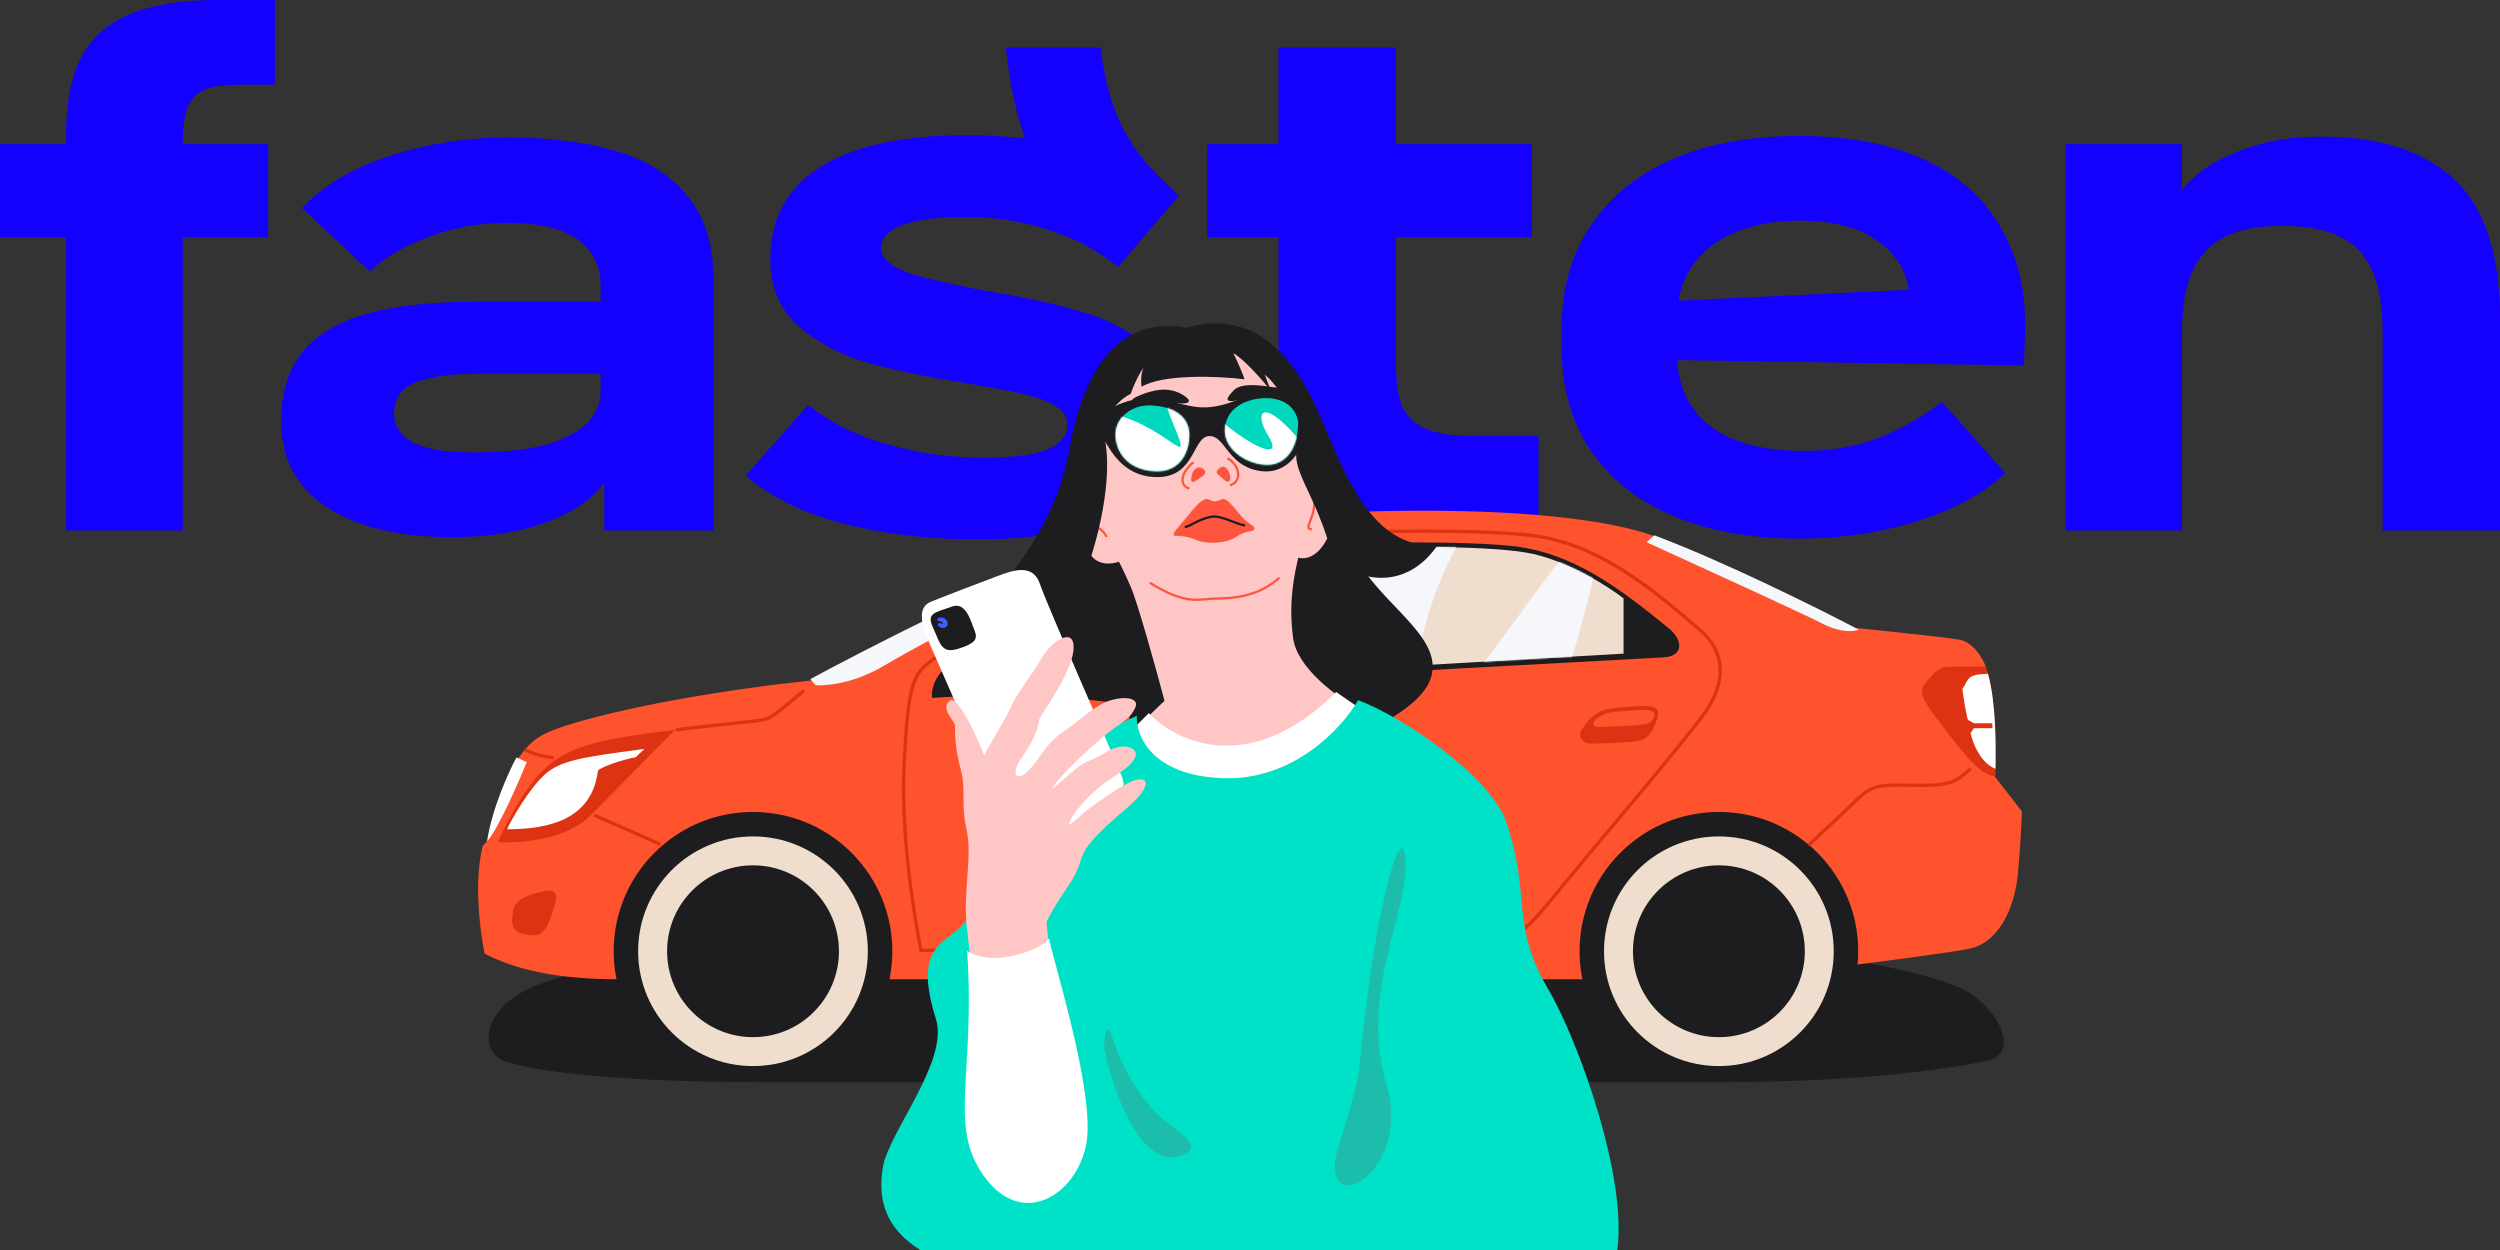 <svg xmlns="http://www.w3.org/2000/svg" fill="none" viewBox="0 0 1600 800"><rect x="0" y="0" width="1600" height="800" fill="#333333" stroke="none"/><g clip-path="url(#a)"><path fill="#1400FF" d="M175.92 54.203V0h-36.61c-23.773 0-42.791 3.17-57.055 9.51-13.947 6.022-24.09 15.214-30.43 27.576s-9.509 28.528-9.509 48.497v6.656H0v59.433h42.316v187.807h74.647V151.672h54.678V92.239h-54.678v-.475c0-10.46 1.11-18.385 3.329-23.773 2.535-5.389 6.339-9.034 11.411-10.936 5.071-1.902 12.52-2.852 22.346-2.852h21.871ZM863.409 329.97c16.165 6.34 39.146 9.51 68.941 9.51h52.301v-60.384h-39.939c-14.264 0-25.041-1.585-32.331-4.755-7.29-3.169-12.362-8.082-15.215-14.739-2.536-6.973-3.803-16.641-3.803-29.003v-78.926h87.009V92.24h-87.009V30.43H818.24v61.81h-45.644v59.433h45.644v83.681c0 26.626 3.487 47.387 10.46 62.285 6.973 14.898 18.543 25.675 34.709 32.331Z"/><path fill="#1400FF" fill-rule="evenodd" d="M1151.15 344.709c-31.06 0-58-4.913-80.83-14.739-22.82-9.826-40.41-23.931-52.77-42.316-12.05-18.384-18.07-40.256-18.07-65.613v-12.362c0-25.041 6.18-46.754 18.54-65.139 12.37-18.701 29.96-32.965 52.78-42.791 22.82-9.826 49.76-14.74 80.83-14.74 31.06 0 57.37 4.914 78.92 14.74 21.88 9.826 38.2 23.932 48.98 42.316 11.09 18.068 16.64 39.78 16.64 65.138 0 3.804-.16 7.766-.48 11.887 0 3.803-.16 8.082-.47 12.837l-221.87-3.467c.75 11.529 3.86 21.401 9.34 29.617 6.34 9.51 15.53 16.641 27.57 21.396 12.05 4.755 26.79 7.132 44.22 7.132 16.8 0 32.49-2.694 47.07-8.083 14.58-5.705 28.37-13.471 41.37-23.297l40.41 45.644c-13.31 12.679-31.86 22.822-55.63 30.429-23.77 7.608-49.29 11.411-76.55 11.411Zm-68.46-174.018c-4.27 6.393-7.1 13.645-8.49 21.757l147.36-6.999c-1.6-11.925-7.63-21.916-18.11-29.973-12.04-9.509-29.32-14.264-51.82-14.264-15.85 0-29.64 2.536-41.37 7.608-11.73 4.754-20.92 12.045-27.57 21.871Z" clip-rule="evenodd"/><path fill="#1400FF" d="M1321.86 92.24h74.64v29.238c3.22-3.904 7.03-7.627 11.41-11.171 8.56-6.657 19.34-12.045 32.34-16.166 12.99-4.437 28.05-6.656 45.16-6.656 26.63 0 48.34 4.437 65.14 13.313 17.12 8.558 29.64 21.395 37.56 38.512 7.93 17.117 11.89 38.354 11.89 63.712v136.457h-75.12V212.055c0-24.09-5.07-41.365-15.22-51.825-9.82-10.46-26.15-15.69-48.97-15.69-15.53 0-27.89 2.377-37.09 7.132-9.19 4.755-16 12.045-20.44 21.871-4.44 9.509-6.66 22.347-6.66 38.512v127.424h-74.64V92.239ZM643.763 30.431c.118 1.13.24 2.254.366 3.373 2.215 19.607 5.831 37.7 11.919 54.767-11.941-1.356-24.288-2.034-37.042-2.034-41.207 0-72.587 6.815-94.141 20.445-21.238 13.312-31.856 32.965-31.856 58.957 0 18.067 6.181 32.489 18.543 43.267 12.362 10.46 26.784 18.067 43.267 22.822 16.799 4.754 38.195 9.192 64.187 13.313 14.898 2.535 26.626 4.754 35.184 6.656 8.558 1.902 15.532 4.438 20.92 7.607 5.389 3.17 8.083 7.291 8.083 12.362 0 6.657-4.279 11.887-12.838 15.691-8.241 3.486-21.871 5.23-40.889 5.23-21.237 0-41.841-2.853-61.81-8.559-19.969-5.705-36.769-14.105-50.399-25.199l-39.938 45.169c10.46 9.192 23.456 16.958 38.987 23.297 15.849 6.023 32.966 10.46 51.35 13.313 18.701 2.853 37.72 4.279 57.055 4.279 42.792 0 75.123-6.656 96.994-19.969 21.871-13.63 32.807-33.758 32.807-60.384 0-17.75-6.339-31.855-19.018-42.315-12.362-10.778-27.102-18.543-44.218-23.298-17.117-5.072-38.671-9.668-64.663-13.788-15.215-3.17-26.784-5.706-34.709-7.608-7.924-1.902-14.58-4.437-19.969-7.607-5.388-3.17-8.083-6.974-8.083-11.411 0-6.34 4.438-11.253 13.313-14.739 9.192-3.487 22.822-5.231 40.89-5.231 18.384 0 35.818 2.695 52.3 8.083 15.912 4.896 30.494 12.45 43.746 22.663l.797.685.665.569 39.072-45.801c-17.831-15.212-28.811-28.88-36.128-43.27-7.011-13.79-11.478-29.843-14.154-51.335h-60.59Z"/><path fill="#1400FF" fill-rule="evenodd" d="M357.765 330.922c12.787-5.87 22.455-13.125 29.003-21.767v30.325h69.893V178.774c0-22.188-5.547-39.939-16.641-53.251-11.094-13.63-26.467-23.298-46.12-29.004-19.335-5.705-42.316-8.558-68.941-8.558-26.309 0-51.509 3.962-75.599 11.887-24.09 7.924-42.791 19.018-56.104 33.282l43.267 40.414c10.777-9.509 23.773-16.958 38.988-22.347 15.531-5.705 31.697-8.558 48.497-8.558 13.946 0 25.357 1.585 34.233 4.755 8.875 3.17 15.373 7.766 19.494 13.788 4.437 5.706 6.656 12.838 6.656 21.396v10.46h-77.5c-30.112 0-54.519 2.694-73.221 8.083-18.384 5.388-32.014 13.788-40.889 25.199-8.559 11.094-12.838 25.517-12.838 43.267 0 24.09 9.826 42.475 29.479 55.154 19.652 12.678 46.119 19.018 79.402 19.018 26.942 0 49.923-4.279 68.941-12.837Zm-54.678-41.366c17.117 0 31.698-1.426 43.743-4.279 12.045-3.169 21.237-7.607 27.576-13.313 6.657-6.022 9.985-13.312 9.985-21.871v-10.935h-77.025c-13.629 0-24.406.951-32.331 2.852-7.924 1.585-13.788 4.28-17.592 8.083-3.487 3.804-5.23 8.559-5.23 14.264 0 8.241 4.121 14.581 12.362 19.018 8.558 4.121 21.396 6.181 38.512 6.181Z" clip-rule="evenodd"/><g clip-path="url(#b)"><path fill="#1D1D1F" d="M486.075 692.559c-105.756 0-153.441-9.21-164.064-13.815-16.091-6.976-12.556-33.786 19.088-47.2 18.321-7.767 72.967-23.301 144.976-23.301h611.115c80.25 0 137.25 15.534 155.72 23.301 24.7 10.387 41.12 42.08 19.26 47.2-19.68 4.605-80.74 13.815-167.61 13.815H486.075Z"/><path fill="#1D1D1F" d="m1164.76 621.698 24.42-4.471V506.7H382.361v111.983l12.207 7.831H1012.69l152.07-4.816Z"/><ellipse cx="481.914" cy="608.799" fill="#EFDECD" rx="73.511" ry="73.494"/><ellipse cx="481.929" cy="608.797" fill="#1D1D1F" rx="54.997" ry="54.984"/><ellipse cx="1100.08" cy="608.799" fill="#EFDECD" rx="73.511" ry="73.494"/><ellipse cx="1100.09" cy="608.797" fill="#1D1D1F" rx="54.997" ry="54.984"/><path fill="#FF532E" fill-rule="evenodd" d="M569.27 626.722h443.47a89.672 89.672 0 0 1-1.8-17.922c0-49.224 39.91-89.128 89.15-89.128 49.24 0 89.15 39.904 89.15 89.128 0 2.863-.13 5.694-.4 8.487 25.58-3.26 60.68-7.933 71.6-10.117 16.93-3.385 28.78-23.129 31.04-48.515 1.8-20.308 2.43-34.687 2.52-39.338l-17.57-22.662-5.53-69.922c-1.83-5.087-7.74-15.667-16.79-17.292-9.05-1.624-50.2-5.898-69.64-7.832-31.51-15.713-100.82-49.42-125.93-58.546-31.37-11.407-106.621-21.929-247.112-12.607-3.579.257-7.045.5-10.41.736-42.866 3.008-69.29 4.862-104.551 18.201-30.422 11.508-131.557 62.338-178.322 86.314-31.347 3.082-106.479 13.152-156.224 28.771-16.445 5.652-21.511 8.33-31.052 22.043 1.908 1.192 3.826 1.882 4.546 2.078-5.083 14.304-17.474 44.865-26.371 52.675-7.429 28.42 1.074 68.996 1.074 68.996 15.779 8.272 41.016 16.381 84.457 16.451a89.508 89.508 0 0 1-1.803-17.921c0-49.224 39.914-89.128 89.15-89.128 49.237 0 89.151 39.904 89.151 89.128 0 6.139-.621 12.132-1.803 17.922Z" clip-rule="evenodd"/><path stroke="#DD3312" stroke-width="2.141" d="M596.493 422.542c-11.912 8.947-15.465 14.437-17.895 68.439-2.431 54.002 10.882 117.262 10.882 117.262s350.263-3.984 364.565-5.408c17.067-1.698 24.623-9.608 41.759-30.651 25.666-31.512 65.626-77.709 92.106-111.641 27.39-35.083 3.54-54.302 0-57.357-34.23-29.59-67.43-56.44-110.492-60.824-43.058-4.383-134.879-2.739-210.619 4.384-75.739 7.124-155.415 64.611-170.306 75.796ZM1261.44 491.927c-7.58 5.905-9.46 10.711-30.76 10.711-26.63 0-30.82-2.094-43.39 10.171-10.05 9.811-24.14 22.834-29.92 28.118M514.645 441.87c-3.914 3.325-12.915 10.857-17.611 14.378-5.871 4.402-5.871 4.402-25.536 6.456a2696.83 2696.83 0 0 0-39.037 4.402m-77.962 17.804c-3.177-.167-11.287-1.404-18.311-5.015m44.119 41.8 42.467 18.718"/><path stroke="#DD3312" stroke-width="2.141" d="M831.789 445.061c-4.36 18.385-10.465 75.966 0 159.211"/><path fill="#1D1D1F" d="M608.476 424.6c-10.989 7.812-12.526 17.279-12.017 22.06 146.035-8.742 450.101-24.83 468.481-25.978 13.21-.826 11.68-11.525 3.41-18.292-31.59-25.834-62.21-49.275-101.928-53.103-39.717-3.827-124.415-2.392-194.278 3.828-69.863 6.219-149.933 61.721-163.668 71.485Z"/><path fill="#DD3312" d="M377.266 522.504c15.093-15.089 42.779-43.221 54.736-55.401-54.629 6.489-70.654 12.078-85.394 26.814-11.791 11.789-23.582 34.973-28.004 45.091 13.265.786 43.569-1.414 58.662-16.504ZM327.816 588.16c.623-8.301.514-13.799 21.452-17.956 6.328-1.256 7.463 2.955 6.236 6.858-2.283 7.264-4.973 21.741-13.54 21.534-8.567-.208-14.771-2.135-14.148-10.436ZM1248.77 426.685h22.16c7.67 22.242 6.16 58.091 6.16 70.053-11.05 0-24.12-19.635-38.06-37.587-13.95-17.952-8.6-19.48-3.82-25.4 4.77-5.921 7.83-7.066 13.56-7.066Z"/><path fill="#DD3312" fill-rule="evenodd" d="M765.484 474.122c8.204-11.411 13.733-11.946 25.147-12.838.748-.058 1.5-.119 2.252-.18 10.719-.865 21.41-1.729 20.577 4.103-.892 6.241-4.637 16.583-13.198 17.652-8.561 1.07-23.899 1.605-29.785 1.605-5.885 0-9.34-5.039-4.993-10.342Zm28.867-10.709c9.123-.747 18.476-1.512 16.447 3.885-1.646 4.377-3.94 4.624-8.552 5.121l-.818.089c-7.573.837-21.14 1.255-26.346 1.255-4.176 0-4.348-3.266.712-6.465 4.287-2.711 7.962-3.119 14.596-3.577 1.291-.09 2.624-.199 3.961-.308ZM1013.23 465.553c8.21-11.411 13.73-11.946 25.15-12.838.75-.058 1.5-.119 2.25-.18 10.72-.865 21.41-1.729 20.58 4.103-.89 6.241-4.64 16.583-13.2 17.653-8.56 1.069-23.9 1.604-29.78 1.604-5.89 0-9.35-5.039-5-10.342Zm28.87-10.709c9.12-.747 18.48-1.512 16.45 3.885-1.65 4.377-3.94 4.624-8.56 5.121l-.81.089c-7.58.837-21.14 1.255-26.35 1.255-4.18 0-4.35-3.266.71-6.465 4.29-2.71 7.96-3.119 14.6-3.577 1.29-.09 2.62-.199 3.96-.308Z" clip-rule="evenodd"/><path fill="#F5F7FB" d="m709.48 351.341-9.885-3.704c-71.698 29.911-150.507 70.445-180.949 86.973l3.297 3.897c6.636.603 24.721-1.059 43.973-12.54 37.828-22.286 111.471-59.037 143.564-74.626ZM1053.84 347.029l4.89-4.429c43.74 16.321 105.44 47.022 130.82 60.333-2.71 1.292-11.15 2.326-23.28-3.878-12.13-6.205-80.01-37.269-112.43-52.026Z"/><path fill="#EFDECD" d="m856.655 428.803 4.793-78.164c29.856-.999 95.618-1.618 119.822 3.893 24.2 5.51 48.63 21.263 57.81 28.451v35.339l-182.425 10.481ZM814.615 430.811l14.018-78.433c-57.986 3.02-68.711 2.859-103.855 14.298-35.143 11.438-71.486 32.442-85.265 41.515v33.192l175.102-10.572Z"/><mask id="c" width="401" height="93" x="639" y="349" maskUnits="userSpaceOnUse" style="mask-type:alpha"><path fill="#84E6E1" d="m856.634 428.803 4.793-78.164c29.855-.999 95.617-1.618 119.821 3.893 24.202 5.51 48.632 21.263 57.812 28.451v35.339l-182.426 10.481ZM814.594 430.811l14.018-78.433c-57.986 3.02-68.712 2.859-103.855 14.298-35.144 11.438-71.487 32.442-85.266 41.515v33.192l175.103-10.572Z"/></mask><g mask="url(#c)"><path fill="#F5F7FB" d="M739.752 450.206C687.094 466 796.173 284.747 617.133 472.017l423.527 9.025c-4.51-11.783-47.317-17.775-34.93-58.967 56.23-187.058-42.605 1.056-80.638 28.131-35.464 25.246-16.037-84.884 30.33-133.119H827.768c-11.786 39.108-45.888 120.484-88.016 133.119Z"/></g><path fill="#fff" d="M348.355 495.969c9.934-9.156 23.425-11.338 64.051-16.646l-5.568 5.308c-6.144 1.034-20.554 5.355-24.124 8.458-3.875 31.808-32.049 37.65-58.216 37.65 3.049-6.607 13.923-25.614 23.857-34.77ZM330.514 484.767l6.599 2.99c-3.79 9.394-18.239 43.259-25.4 50.725 3.082-20.794 13.818-44.474 18.801-53.715Z"/><path fill="#fff" fill-rule="evenodd" d="M1277.13 492.035c-.22-.094-.44-.189-.66-.286-9.31-4.044-14.07-16.7-15.29-22.522l2.14-3.194h11.79v-3.127h-11.79l-3.88-2.189c-.56-1.853-2.05-8.389-3.54-19.709.93-1.362 1.58-2.567 2.14-3.624 2.13-3.992 3.13-5.869 14.29-6.118 5.3 19.444 4.97 46.266 4.8 60.221v.548Z" clip-rule="evenodd"/><path fill="#1D1D1F" d="M914.797 436.36c-11.425 26.044-85.757 60.797-195.922 53.3 3.46-14.416 5.029-26.974 3.46-39.788-29.22 0-122.277-14.992-86.517-46.131 35.761-31.139 37.063-69.911 50.69-121.07 13.627-51.16 38.379-64.228 78.148-67.564 39.77-3.337 61.184 22.799 72.864 50.603 11.681 27.804 14.663 66.355 32.944 95.597 18.282 29.243 55.759 49.008 44.333 75.053Z"/><path fill="#FFC6C6" d="M848.927 345.57c15.769-27.588 2.551-34.311-8.348-38.484-.541-6.724-3.571-25.641-11.362-47.526-26.899-53.785-71.653-42.425-99.248-29.211-27.595 13.215-28.29 34.543-30.841 82.996-16.928 4.173-8.348 27.356-2.551 39.411 4.638 9.645 14.918 8.501 19.479 6.724.386.541 2.365 4.312 7.188 15.069 4.823 10.757 16.696 53.785 22.03 73.954l-18.088 17.387c-1.623 12.442 6.864 37.093 53.798 36.166 46.934-.927 78.301-32.843 88.118-48.685-12.754-6.877-38.911-25.501-41.508-44.975-3.247-24.342 1.159-41.73 3.246-51.467 5.565 1.391 12.522-1.159 18.087-11.359Z"/><path fill="#FF553E" d="M780.482 299.633c-4.098 3.278-.41 4.097 2.357 6.966 1.298 1.297 3.996 3.114 4.405 0 .513-3.893-2.664-10.244-6.762-6.966ZM768.391 305.677c2.869-1.844 4.406-3.893 1.025-6.044-3.279-1.639-6.25.717-6.967 6.044-.718 5.326 3.074 1.844 5.942 0ZM794.728 330.706c5.228 5.973 9.958 5.849 7.344 8.835-2.365.871-5.059.136-11.283 4.243-6.224 4.107-18.217 4.593-24.69 1.979-6.472-2.613-9.958-2.862-13.941-2.862-3.983 0 3.361-6.72 8.713-13.564 5.353-6.845 9.834-11.2 12.697-9.707 2.863 1.494 4.481 1.742 7.966 0 3.485-1.742 7.966 5.102 13.194 11.076Z"/><path stroke="#1D1D1F" stroke-width="1.466" d="M796.852 336.306c-5.206-.667-15.617-6.672-21.489-5.604-8.198 1.49-13.08 5.871-17.084 6.672"/><path stroke="#FF553E" stroke-width="1.466" d="M841.101 321.312c.415 10.795-7.475 17.438-1.453 17.438M708.223 343.731c-1.661-4.65-8.721-8.442-12.043-9.756M785.586 293.318c7.335 3.785 10.175 14.431 1.656 17.27m-23.425-14.786c-7.69 6.151-9.702 14.786-2.603 16.915M818.809 369.663c-12.666 11.837-29.277 13.397-40.315 13.397-10.176 0-18.608 5.046-42.562-10.094"/><path fill="#1D1D1F" d="M834.941 276.964c.326-5.708 3.915-8.644 3.589-17.94-3.263-4.077-23.816-11.905-46.001-3.262-22.186 8.644-29.037 4.241-48.286 0-19.248-4.24-35.398 6.198-40.781 10.438-5.383 4.24-2.447 8.644 1.468 12.884s11.093 26.094 35.562 26.257c24.468.163 22.837-25.931 33.277-26.257 10.44-.326 11.52 18.393 31.421 22.144 19.901 3.751 29.237-15.271 29.751-24.264Z"/><path fill="#1D1D1F" d="M829.582 292.3c.687 18.886 28.033 42.621 31.6 120.675 6.621-13.053 7.271-36.542 6.768-46.655 4.165 2.465 31.241 11.986 51.648-16.727-38.168 0-54.508-34.301-72.833-78.907-20.937-50.965-48.618-71.659-87.64-60.935-38.659-6.742-64.414 19.384-74.892 78.459-8.802 49.625-39.677 81.382-52.337 98.975l38.833 37.117c8.107-15.643 26.197-55.803 33.694-91.298 7.496-35.496 3.123-54.817 0-60.041 2.797-5.274 10.55-16.828 19.181-20.855 3.019-8.451 6.335-14.19 8.429-17.148-1.245 2.337-2.06 6.461-1.49 12.591 13.825-8.289 48.957-6.905 65.952-4.792-.72-2.237-3.165-8.726-7.193-16.78 7.289 4.219 18.862 17.579 23.737 23.732-.48-1.519-1.87-5.658-3.597-10.068 15.346 13.424 19.453 33.77 20.14 52.657Z"/><path fill="#00D8BE" d="M809.234 297.443c12.869 1.009 21.574-9.46 21.575-27.245-1.388-9.586-9.094-15.388-20.692-15.388-10.724 0-24.476 5.045-26.116 18.415-1.64 13.371 12.364 23.209 25.233 24.218ZM739.591 301.606c16.275.63 21.953-13.118 21.574-24.218-.757-11.479-10.472-17.155-24.097-17.911-13.626-.757-24.098 8.829-23.089 20.307 1.01 11.479 9.337 21.191 25.612 21.822Z"/><mask id="d" width="118" height="48" x="713" y="254" maskUnits="userSpaceOnUse" style="mask-type:alpha"><path fill="#80E500" d="M809.225 297.443c12.869 1.009 21.574-9.46 21.574-27.245-1.388-9.587-9.094-15.389-20.691-15.389-10.725 0-24.477 5.046-26.117 18.416-1.64 13.37 12.365 23.209 25.234 24.218ZM739.581 301.605c16.275.631 21.953-13.118 21.574-24.218-.757-11.478-10.471-17.154-24.097-17.911-13.626-.757-24.098 8.83-23.089 20.308 1.01 11.478 9.337 21.191 25.612 21.821Z"/></mask><g mask="url(#d)"><path fill="#fff" d="M811.922 279.355c-10.498-16.982-3.054-25.76 21.948 4.961 9.009 11.602 12.661 24.043 13.36 28.813H726.989c-15.269-20.29-43.266-52.227-23.475-49.802 42.097 5.159 61.888 42.632 47.382 8.094-14.505-34.537 1.096-30.038 23.999-8.094 22.903 21.943 47.524 33.011 37.027 16.028Z"/></g><path fill="#fff" d="m874.68 456.39-19.563-13.513c-54.917 54.904-102.792 31.885-119.864 13.513l-9.959 9.957c2.845 12.92 19.989 38.333 65.801 36.626 45.811-1.707 74.811-31.767 83.585-46.583Z"/><path fill="#1D1D1F" d="M758.894 254.012c5.269 4.042-.49 5.144-9.311 3.552-12.742-3.185-16.54-1.838-22.911-1.348-6.371.49 4.533-4.654 12.374-6.247 7.842-1.592 14.58 0 19.848 4.043ZM816.479 248.01c9.066 1.347 10.536 3.184 5.513 4.899-4.778-1.102-12.987-.857-26.219 2.45-13.232 3.307-11.394 0-6.371-5.39 5.023-5.389 18.01-3.307 27.077-1.959Z"/><path fill="#00E2C7" d="M782.515 498.026c45.659 1.712 76.811-32.571 86.68-49.926 26.975 9.861 84.496 48.083 94.78 77.922 15.94 46.25 2.516 65.509 26.715 106.778 24.2 41.269 66.93 166.038 32.05 193.077-34.872 27.038-322.916 6.167-385.774-8.064-62.857-14.231-77.011-39.128-71.961-70.682 3.531-22.062 42.382-68.033 34.007-94.812-21.011-67.183 27.992-38.731 25.145-89.25-2.847-50.52 12.811-76.135 35.586-79.693 18.22-2.846 52.818-18.047 67.84-25.291-.714 12.6 9.274 38.23 54.932 39.941Z"/><path fill="#1CBEAB" d="M899.505 554.441c0-33.232-15.474 7.449-25.79 94.54-5.244 38.009 0 30.94-16.62 83.081-16.62 52.14 47.568 20.626 30.375-37.243-17.193-57.87 12.035-107.145 12.035-140.378ZM753.426 740.265c-17.451 4.503-36.592-23.075-46.725-68.664 0-8.254 1.239-20.824 6.193-5.065 6.192 19.699 20.829 42.211 33.777 51.779 12.948 9.568 24.207 17.448 6.755 21.95Z"/><path fill="#fff" d="M665.606 373.879c4.559 13.672 52.248 121.649 52.599 123.752 6.419 14.872-24.021 28.161-48.371 36.474-14.377 4.908-18.254.687-25.618-12.284-7.363-12.971-42.429-94.655-48.39-107.977-5.962-13.322-9.468-24.89 0-28.747 9.467-3.856 33.312-12.971 42.78-16.477l.189-.07c9.451-3.5 22.283-8.252 26.811 5.329Z"/><path fill="#1D1D1F" d="M597.081 401.572c-4.232-9.167.929-9.424 12.746-13.539 8.651-2.739 11.684 10.22 13.941 15.663 2.257 5.442.132 8.23-10.622 11.548-10.754 3.319-11.285-3.318-16.065-13.672Z"/><path fill="#405FFF" d="M605.637 401.089c2.893-2.314-1.664-7.955-5.57-5.135-1.229 2.387 2.315.796 3.11 2.604.796 1.807-1.302-.434-2.676.506s2.242 4.339 5.136 2.025Z"/><path fill="#FFC6C6" d="M688.706 688.823c-6.806-20.414-16.53-68.534-18.961-98.669 1.29-2.891 5.732-11.345 13.181-22.029 9.31-13.356 7.286-16.998 11.942-24.688 4.655-7.69 18.216-19.426 27.729-27.521 9.514-8.094 14.371-16.998 7.287-17.2-7.084-.203-22.67 11.737-30.766 17.2-8.096 5.464-17.812 16.998-14.168 9.309 3.643-7.69 13.966-18.415 23.479-25.093 9.513-6.678 15.18-9.713 18.014-15.379 2.834-5.666-6.882-10.523-18.014-3.642-11.133 6.88-12.145 4.654-19.634 10.725-7.489 6.07-19.431 17.807-13.763 10.32 5.667-7.487 17.002-18.617 29.754-29.544 12.751-10.928 17.609-11.13 21.657-19.427 4.048-8.297-12.144-7.892-21.657-2.428-9.514 5.463-10.323 7.487-21.86 15.784-11.538 8.296-10.526 8.296-20.646 21.854-10.12 13.558-14.168 8.297-11.537 2.024 2.631-6.273 12.424-15.986 14.448-30.354 6.68-10.927 21.931-32.698 21.931-45.851 0-13.153-14.371-3.845-20.645 7.285-6.275 11.13-15.859 22.175-19.907 31.686-3.239 7.609-13.436 23.406-16.675 30.354-5.33-13.558-17.245-39.541-22.265-35.008-6.274 5.666 4.251 12.951 3.644 16.796-.203 12.141 1.821 19.628 4.25 29.949 2.429 10.32-.543 19.595 3.173 36.263 3.716 16.669-2.431 39.173 0 61.045 2.431 21.873 7.779 59.299 3.403 109.363-4.375 50.064 24.795 59.299 47.645 59.785 24.697.525 25.767-52.494 18.961-72.909Z"/><path fill="#fff" d="M671.384 600.565c-3.312 6.166-34.691 19.439-52.423 7.979 5.473 79.572-12.677 112.102 11.105 144.632 24.564 33.601 58.819 11.261 65.076-20.644 6.257-31.905-20.747-116.028-23.758-131.967Z"/></g></g><defs><clipPath id="a"><path fill="#fff" d="M0 0h1600v800H0z"/></clipPath><clipPath id="b"><path fill="#fff" d="M306 207h988v593H306z"/></clipPath></defs></svg>